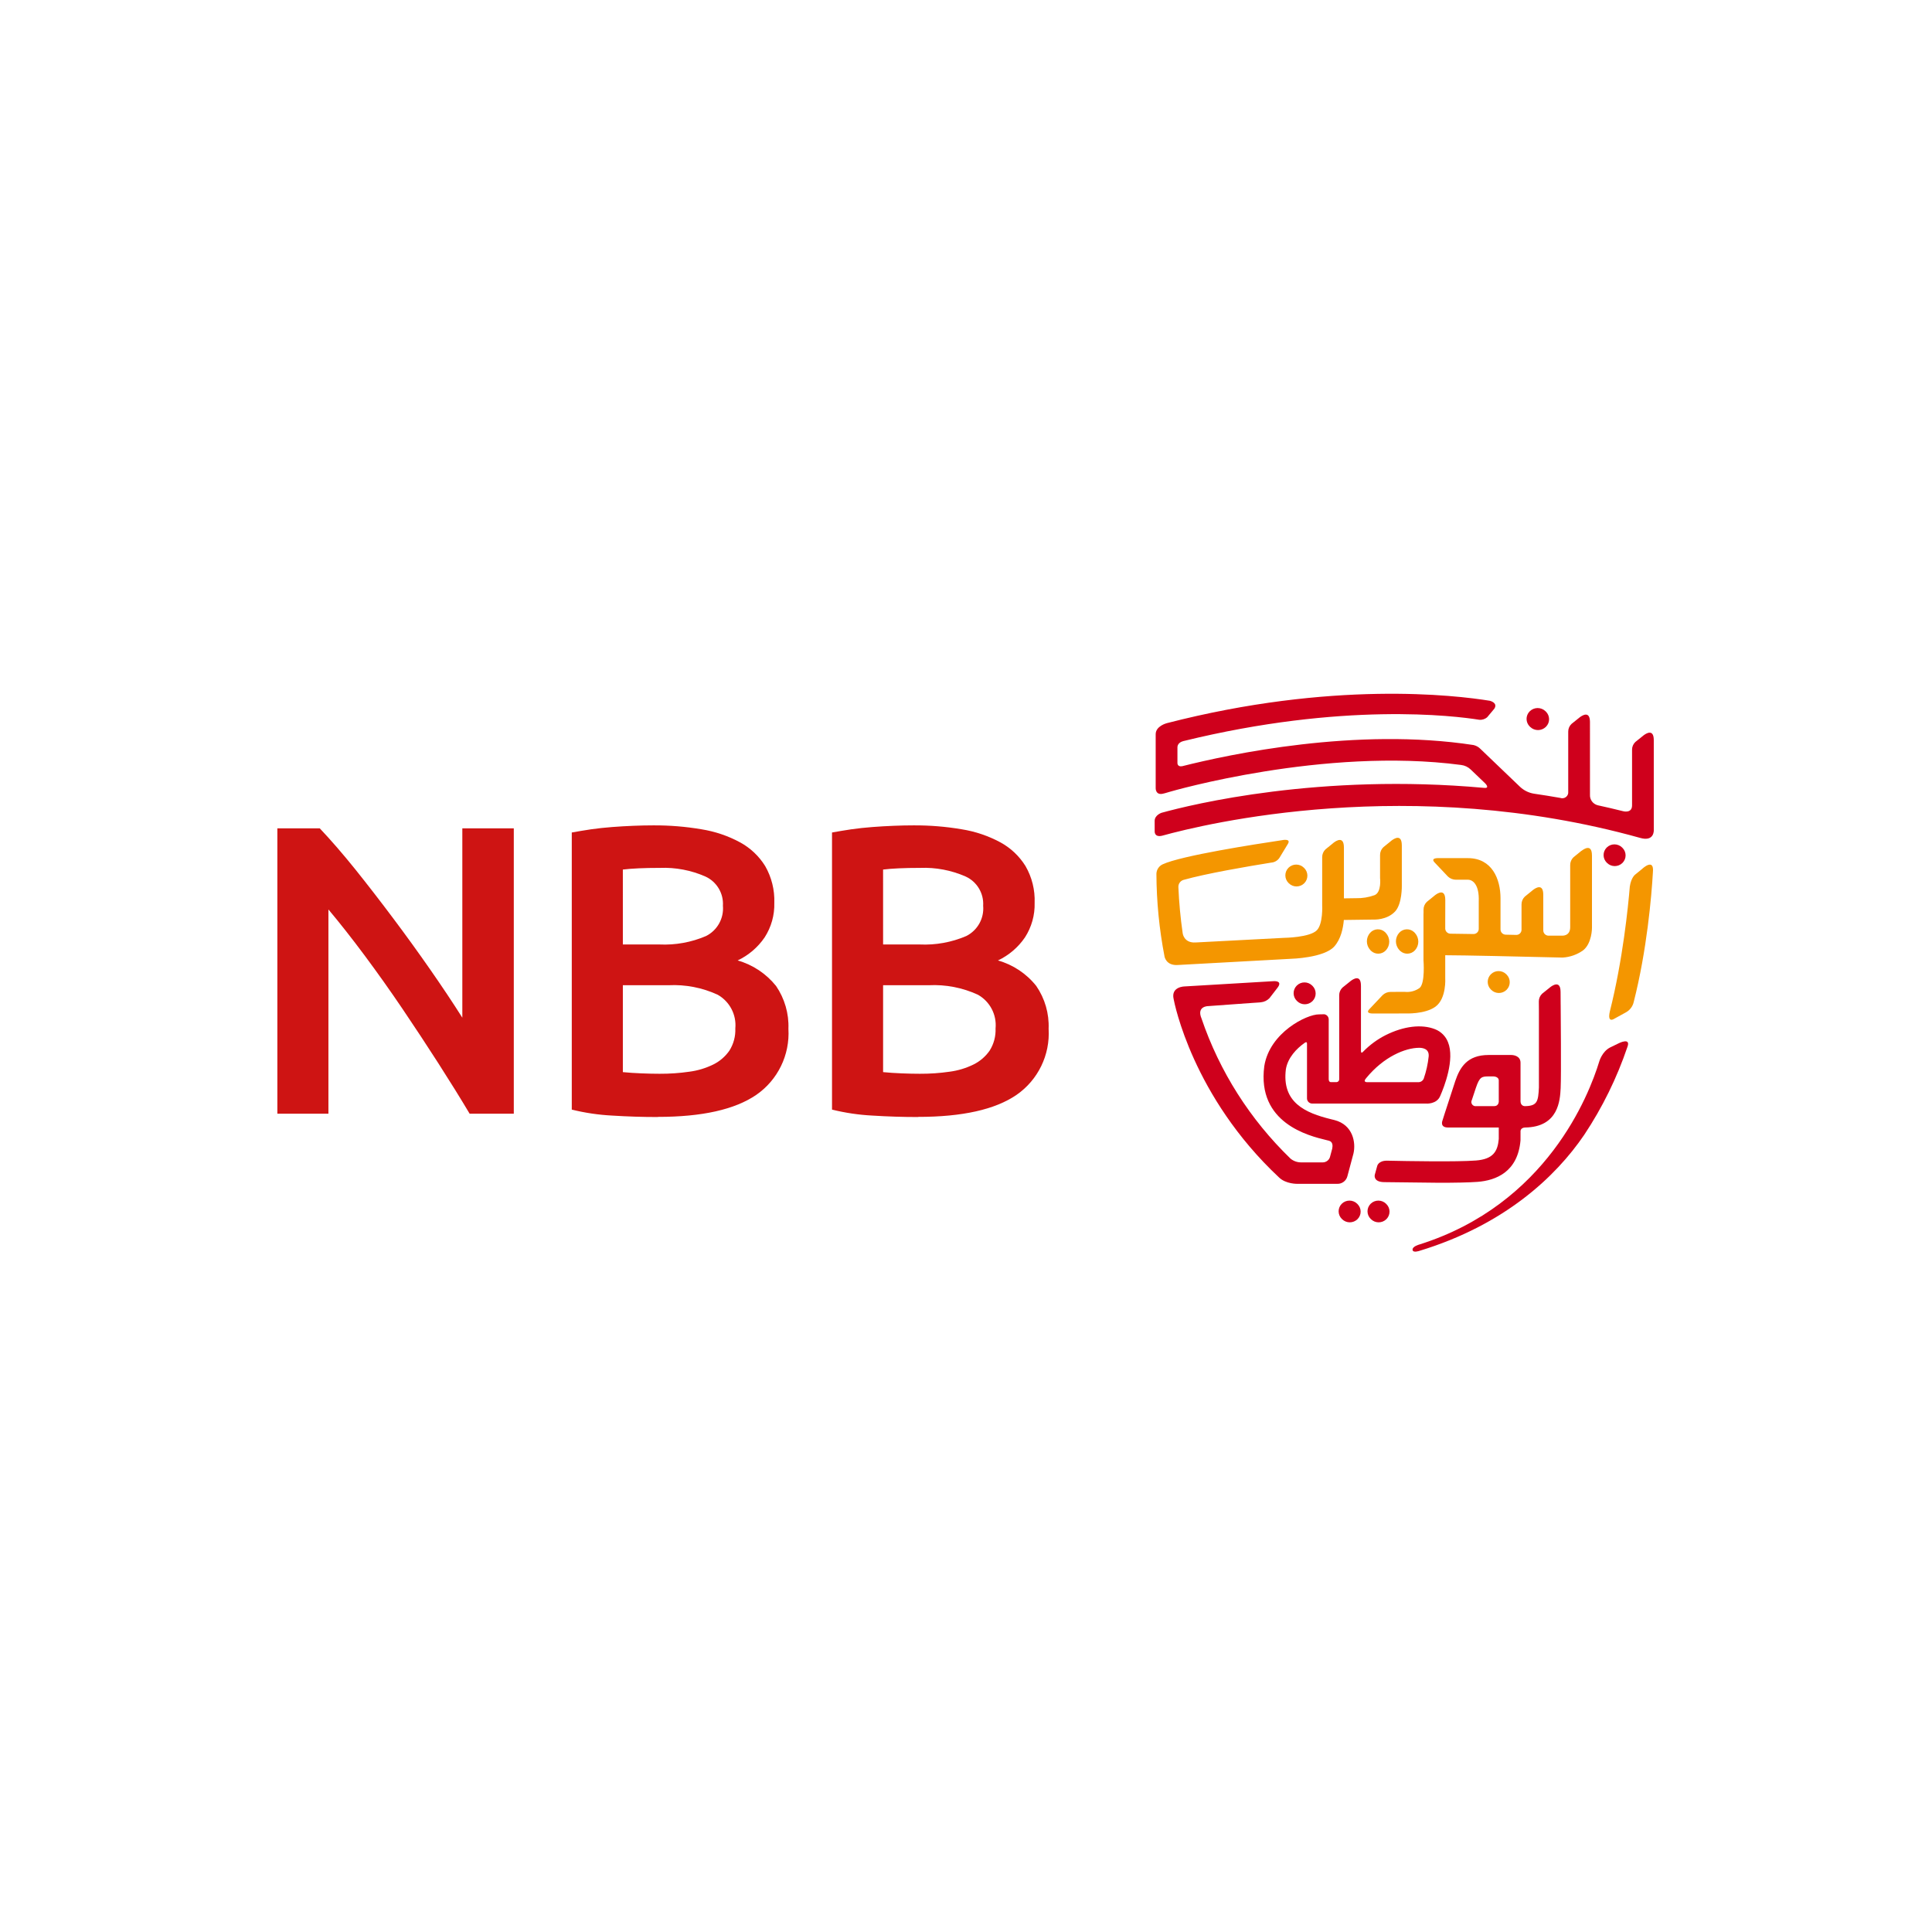 <?xml version="1.0" encoding="utf-8"?>
<!-- Generator: Adobe Illustrator 27.5.0, SVG Export Plug-In . SVG Version: 6.00 Build 0)  -->
<svg version="1.1" id="Layer_1" xmlns="http://www.w3.org/2000/svg" xmlns:xlink="http://www.w3.org/1999/xlink" x="0px" y="0px"
	 viewBox="0 0 1000 1000" style="enable-background:new 0 0 1000 1000;" xml:space="preserve">
<style type="text/css">
	.st0{fill:#CF001C;}
	.st1{fill:#F49600;}
	.st2{fill:#CE1413;}
</style>
<g id="Page-1">
	<g id="NBB-Logo">
		<g id="loader_logo" transform="translate(72, 0)">
			<g id="Group" transform="translate(21, 0)">
				<path id="Path" class="st0" d="M641.61,644.17c65.93-20.75,87.86-77.34,93.18-94.79c0,0,1.37-4.95,5.48-7.15l4.64-2.26
					c0,0,6.35-3.2,4.43,1.94c-5.42,16.02-12.92,31.29-22.33,45.45c-14.77,21.74-41.33,46.67-85.22,60.05c0,0-3.47,1.26-3.65-0.5
					C637.96,645.14,641.62,644.17,641.61,644.17L641.61,644.17z"/>
				<path id="Rectangle" class="st0" d="M698.82,368.14c2.26-2.21,5.87-2.21,8.14,0l0.17,0.16c2.19,2.14,2.24,5.64,0.1,7.83
					c-0.03,0.03-0.07,0.07-0.1,0.1c-2.26,2.21-5.87,2.21-8.14,0l-0.17-0.16c-2.19-2.14-2.24-5.64-0.1-7.83
					C698.75,368.21,698.78,368.18,698.82,368.14z"/>
			</g>
			<path id="Rectangle_00000073706574633523521480000014012241079900998290_" class="st1" d="M594.94,449.14
				c2.2-2.18,5.76-2.18,7.96,0l0.16,0.16c2.18,2.16,2.19,5.68,0.03,7.86c-0.01,0.01-0.02,0.02-0.03,0.03c-2.2,2.18-5.76,2.18-7.96,0
				l-0.16-0.16c-2.18-2.16-2.19-5.68-0.03-7.86C594.92,449.16,594.93,449.15,594.94,449.14z"/>
			<path id="Rectangle_00000058564568877580477670000002374506577647029675_" class="st0" d="M599.22,510.13
				c2.2-2.18,5.76-2.18,7.96,0l0.16,0.16c2.18,2.16,2.19,5.68,0.03,7.86c-0.01,0.01-0.02,0.02-0.03,0.03c-2.2,2.18-5.76,2.18-7.96,0
				l-0.16-0.16c-2.18-2.16-2.19-5.68-0.03-7.86C599.2,510.15,599.21,510.14,599.22,510.13z"/>
			<g id="Group_00000121278373744988558100000001756807734445296793_" transform="translate(16, 19)">
				<path id="Rectangle_00000055700939115460005850000005636646574188050069_" class="st1" d="M621.2,463.79
					c2-2.21,5.41-2.39,7.62-0.39c0.14,0.12,0.27,0.25,0.39,0.39l0.16,0.18c2.27,2.52,2.27,6.35,0,8.87c-2,2.21-5.41,2.39-7.62,0.39
					c-0.14-0.12-0.27-0.25-0.39-0.39l-0.16-0.18C618.93,470.14,618.93,466.31,621.2,463.79z"/>
				<path id="Rectangle_00000005261327677185220200000011958199602227266947_" class="st1" d="M636.24,463.79
					c2-2.21,5.41-2.39,7.62-0.39c0.14,0.12,0.27,0.25,0.39,0.39l0.16,0.18c2.27,2.52,2.27,6.35,0,8.87c-2,2.21-5.41,2.39-7.62,0.39
					c-0.14-0.12-0.27-0.25-0.39-0.39l-0.16-0.18C633.96,470.14,633.96,466.31,636.24,463.79z"/>
			</g>
			<g id="Group_00000183232410609659222530000012989883631337646520_">
				<path id="Rectangle_00000134930395762517121810000012527059228559692727_" class="st0" d="M622.51,623.06
					c2.21-2.17,5.75-2.17,7.96,0l0.16,0.16c2.16,2.13,2.19,5.6,0.06,7.77c-0.02,0.02-0.04,0.04-0.06,0.06
					c-2.21,2.17-5.75,2.17-7.96,0l-0.16-0.16c-2.16-2.13-2.19-5.6-0.06-7.77C622.47,623.1,622.49,623.08,622.51,623.06z"/>
				<path id="Rectangle_00000088117769178050239650000010756987472864900234_" class="st0" d="M637.46,623.06
					c2.21-2.17,5.75-2.17,7.96,0l0.16,0.16c2.16,2.13,2.19,5.6,0.06,7.77c-0.02,0.02-0.04,0.04-0.06,0.06
					c-2.21,2.17-5.75,2.17-7.96,0l-0.16-0.16c-2.16-2.13-2.19-5.6-0.06-7.77C637.41,623.1,637.44,623.08,637.46,623.06z"/>
				<path id="Rectangle_00000092414565565235646550000012902968396691858835_" class="st0" d="M759.65,438.67
					c2.21-2.17,5.75-2.17,7.96,0l0.16,0.16c2.16,2.13,2.19,5.6,0.06,7.77c-0.02,0.02-0.04,0.04-0.06,0.06
					c-2.21,2.17-5.75,2.17-7.96,0l-0.16-0.16c-2.16-2.13-2.19-5.6-0.06-7.77C759.61,438.71,759.63,438.69,759.65,438.67z"/>
				<path id="Shape" class="st0" d="M784,429.61l-0.01-46.62c-0.05-5.88-3.98-3.39-5.4-2.28l-0.25,0.21l-0.24,0.21v-0.01l-3.64,2.92
					c-1.1,1.04-1.72,2.49-1.71,3.99v28.84c-0.01,4.29-4.61,3.01-4.61,3.01c-4.4-1.1-8.78-2.12-13.13-3.07
					c-2.48-0.62-4.17-2.88-4.04-5.4l-0.01-37.77c-0.05-5.88-3.98-3.39-5.4-2.28l-0.25,0.21l-0.25,0.21v-0.01l-3.64,2.92
					c-1.1,1.04-1.72,2.49-1.71,3.99v31.1c0.13,1.06-0.32,2.1-1.17,2.76c-0.85,0.66-1.99,0.83-3,0.45c-4.56-0.8-9.08-1.53-13.56-2.18
					c-2.79-0.45-5.36-1.74-7.37-3.7l-20.39-19.53c-0.96-0.97-2.19-1.64-3.53-1.95c-60.67-9.31-126.43,4.8-150.81,10.96h-0.05
					c-2.48,0.44-2.39-1.67-2.39-1.67l0,0v-8.27c0.04-0.64,0.38-2.34,3.01-3.05c82.77-20.3,140.5-13.08,153.18-11.05
					c1.53,0.16,3.05-0.34,4.18-1.36l3.69-4.42c1.57-2.58-1.04-3.67-2.37-4.05c-17.91-2.91-81.66-10.47-167.34,11.63h0.05
					c0,0-5.68,1.45-5.66,5.7V408c0,0-0.11,3.99,4.23,2.7c0.22-0.07,0.45-0.12,0.68-0.17l2.35-0.69c0.81-0.24,79.9-23.26,150.81-13.9
					c1.9,0.23,3.66,1.07,5.02,2.39l7.35,7.03c0,0,2.87,2.78-0.48,2.44c-84.98-7.69-151.19,8.55-166.93,12.9c0,0-3.55,1.17-3.56,4.18
					l0.01,5.4c0,0-0.26,3.38,4.07,2.23c21.82-6.04,128.29-31.95,247.08,1.15C784.4,435.9,784,429.61,784,429.61L784,429.61z
					 M717.34,583.6c17.42-0.24,18.13-14.21,18.45-20.33c0.34-6.78,0.02-40.4,0.01-43.3h-0.01l-0.04-6.46c0-0.08-0.01-0.13-0.01-0.22
					c-0.05-5.88-3.98-3.39-5.4-2.28l-0.25,0.21c-0.12,0.1-0.21,0.18-0.24,0.21v-0.01l-3.64,2.92c-1.1,1.04-1.72,2.49-1.71,3.99
					l0.04,4.93v39.6c-0.36,7.09-0.78,9.51-6.93,9.67c0,0-2.59,0.37-2.59-2.7v-19.74c0-3.43-3.33-4.03-4.83-4.03H698.5
					c-11.15,0-14.88,6.49-17.26,13.5l-5.49,16.86l-1.13,3.57c0,0-1.55,3.67,3,3.61h26.14v5.95c-0.58,6.36-2.81,10.43-11.84,11.13
					c-9.91,0.77-35.48,0.32-45.84,0.09c-4.63-0.09-5.23,2.71-5.23,2.71l-1.26,4.57c0,0-1.03,3.73,4.81,3.82l28.68,0.33
					c7.84,0,15.24-0.13,19.74-0.47c9.36-0.73,20.8-5.04,22.19-21.48l0.01-4.48c0,0-0.28-2.02,2.32-2.18L717.34,583.6z
					 M703.76,559.43v10.25c0,0,0.33,2.89-2.5,2.85h-9.09c-0.83,0.15-1.68-0.18-2.18-0.85c-0.5-0.67-0.57-1.57-0.17-2.3l2.09-6.3
					c1.92-5.68,3.03-5.93,6.58-5.93h2.35c0,0,3.01-0.1,2.93,2.29L703.76,559.43z M585.05,516.68l4.07-5.27
					c3.24-4.08-2.08-3.55-2.08-3.55l-45.92,2.72c0,0-7.13,0.07-5.65,6.51c0.38,2.06,9.79,50.45,54.55,92.35
					c3.58,3.49,9.56,3.31,9.56,3.31h20.47c2.53,0.13,4.78-1.55,5.37-3.98l3.13-11.71c1.32-5.61-0.22-14.85-9.85-17.32
					c-0.48-0.13-1.03-0.26-1.62-0.4c-13.51-3.29-25.71-8.7-23.51-25.94c1.03-5.99,5.52-10.64,9.66-13.57c0,0,1.3-1.08,1.27,0.39
					v28.3c0,1.48,1.23,2.69,2.73,2.69h58.87c0,0,5.64,0.5,7.41-4.08c1.94-4.43,7.63-18.8,3.96-27.74c-1.19-3.04-3.61-5.46-6.69-6.67
					c-6.9-2.72-16.21-1.61-25.54,3.05c-4.36,2.21-8.32,5.12-11.71,8.61c-1.26,1.41-1.1-0.72-1.1-0.72v-33.33
					c0-0.07-0.01-0.13-0.01-0.22c-0.05-5.88-3.98-3.39-5.4-2.28l-0.26,0.21c-0.08,0.07-0.16,0.14-0.24,0.21v-0.01l-3.64,2.92
					c-1.1,1.04-1.72,2.49-1.71,3.99v43.44c0.02,0.41-0.14,0.81-0.44,1.1c-0.3,0.29-0.7,0.44-1.12,0.42h-2.75
					c-1.2,0.01-1.12-1.65-1.12-1.65v-30.84c-0.01-1.3-0.96-2.42-2.27-2.64l-2.74,0.06c-6.37-0.06-25.47,9.38-28.31,26.65l-0.03,0.18
					c-3.84,29.49,23.11,36.04,31.96,38.19l1.48,0.37c2.01,0.51,2.05,2.52,1.74,4.07l-1.2,4.45c-0.51,1.6-2.03,2.7-3.74,2.7h-11.19
					c-2,0.01-3.95-0.69-5.48-1.96c-20.95-20.27-36.73-45.12-46.06-72.54c-2.66-6.32,3.33-6.38,3.33-6.38l27.45-1.99
					C582.37,518.6,583.9,517.85,585.05,516.68L585.05,516.68z M661.88,560.13h-25.91c0,0-2.93,0.28-0.85-2.08
					c9.2-11.23,20.35-15.67,27.38-15.71c1.62-0.01,5.34,0.34,4.98,4.46c-0.41,3.91-1.26,7.75-2.55,11.47
					C664.45,559.5,663.2,560.25,661.88,560.13L661.88,560.13z"/>
			</g>
			<g id="Group_00000039126065283800260470000013427088423314848665_" transform="translate(0, 12)">
				<path id="Shape_00000070804791167330407590000016192946111273875385_" class="st1" d="M778.07,437.67l-3.66,2.98
					c0,0-2.13,1.47-2.83,6.26c-0.84,10.32-3.64,38.07-10.32,64.58c-1.5,6.5,2.4,3.75,2.4,3.75l5.9-3.24
					c2.07-1.13,3.54-3.09,4.05-5.37c6.82-26.79,9.22-54.72,9.93-67.14c0.76-7.68-5.49-1.83-5.49-1.83L778.07,437.67z M638.96,463.97
					c0,0,6.83,0.39,11.13-4.18c3.72-3.97,3.49-13.41,3.49-13.41v-20.72c0-0.08-0.01-0.13-0.01-0.22c-0.05-5.93-3.98-3.42-5.4-2.3
					l-0.26,0.21c-0.12,0.1-0.21,0.18-0.24,0.22v-0.01l-3.64,2.95c-1.1,1.05-1.72,2.51-1.71,4.03v11.92c0,0,0.86,7.32-2.81,8.86
					c-3.07,1.12-6.33,1.66-9.61,1.58l-6.29,0.09v-26.22c0-0.08-0.01-0.13-0.01-0.22c-0.05-5.93-3.98-3.42-5.4-2.3l-0.25,0.21
					c-0.12,0.1-0.21,0.18-0.24,0.22v-0.01l-3.64,2.95c-1.1,1.05-1.72,2.51-1.71,4.03v24.88c0,0,0.52,9.61-2.76,12.97
					c-3.7,3.77-16.87,3.92-16.87,3.92l-45.84,2.4c-6.2,0.39-6.74-4.8-6.74-4.8c-1.14-7.91-1.88-15.87-2.22-23.85
					c-0.08-1.68,0.98-3.2,2.59-3.72c11.98-3.37,33.21-7,45.42-8.96c1.8-0.12,3.43-1.09,4.38-2.61l4.21-6.95
					c2.02-3.15-2.99-2.05-2.99-2.05c-13.89,2.09-52.06,7.98-61.75,12.49c-1.93,0.9-3.18,2.81-3.23,4.92
					c0.06,14.33,1.46,28.62,4.18,42.69c0,0,0.69,5.05,7.19,4.48l58.46-3.2c0,0,16.87-0.45,22.2-6.33c3.46-3.82,4.62-9.52,4.98-13.76
					L638.96,463.97z M746.58,428.34l-0.26,0.21l-0.24,0.22v-0.01l-3.64,2.95c-1.1,1.05-1.72,2.51-1.71,4.03v32.14
					c0,4.8-4.22,4.41-4.22,4.41h-7.23c-1.4-0.13-2.47-1.29-2.48-2.69l0,0l-0.01-18.59c-0.05-5.93-3.98-3.42-5.4-2.3l-0.26,0.21
					l-0.24,0.22v-0.01l-3.64,2.95c-1.1,1.05-1.72,2.51-1.71,4.03v13.13c0,1.46-1.18,2.66-2.66,2.67l-5.53-0.12
					c-1.49-0.03-2.68-1.23-2.69-2.7v-16.13c0-10.05-4.43-20.79-16.87-20.79h-15.35c0,0-4.17-0.2-1.92,2.2l6.92,7.32
					c1.11,1.05,2.59,1.65,4.12,1.65h6.23c2.74,0,5.89,2.88,5.61,11.02v14.39c0.02,1.47-1.17,2.68-2.66,2.7l-11.97-0.17
					c-1.46-0.01-2.65-1.15-2.72-2.59v-3.84l0.03-10.9c0-0.08-0.01-0.13-0.01-0.22c-0.05-5.93-3.98-3.42-5.4-2.3l-0.26,0.21
					c-0.12,0.1-0.21,0.18-0.24,0.22v-0.01l-3.64,2.95c-1.1,1.05-1.72,2.51-1.71,4.03v2.02l-0.03,0.01v24.16c0,0,0.97,11.85-2,14.34
					c-2.18,1.57-4.86,2.29-7.54,2.04h-4.87l-0.01,0.01h-2.59c-1.54,0-3.01,0.59-4.12,1.65l-6.92,7.32c-2.25,2.41,1.92,2.2,1.92,2.2
					h13.32v-0.02h3.43c0,0,10.11,0.49,15.57-3.5c5.8-4.23,5.07-14.81,5.07-14.81v-11.82c10.16,0.02,37.42,0.65,60.73,1.21
					c3.85-0.22,7.56-1.53,10.68-3.78c4.54-3.6,4.54-11.5,4.54-11.5v-37.45c0-0.08-0.01-0.13-0.01-0.22
					c-0.04-5.93-3.98-3.42-5.39-2.29L746.58,428.34z"/>
				<path id="Rectangle_00000173882522639549792130000003987125692836783283_" class="st1" d="M699.68,492.27
					c2.2-2.19,5.76-2.19,7.96,0l0.16,0.16c2.18,2.16,2.19,5.69,0.03,7.87c-0.01,0.01-0.02,0.02-0.03,0.03
					c-2.2,2.19-5.76,2.19-7.96,0l-0.16-0.16c-2.18-2.16-2.19-5.69-0.03-7.87C699.66,492.29,699.67,492.28,699.68,492.27z"/>
			</g>
		</g>
		<g id="nbb" transform="translate(0, 11)">
			<path id="Shape_00000173850901660110667890000001822126997485476754_" class="st2" d="M243.09,565.46
				c-4.83-8.1-10.23-16.8-16.2-26.11c-5.97-9.31-12.15-18.69-18.54-28.14c-6.39-9.45-12.9-18.61-19.5-27.5
				c-6.61-8.88-12.9-16.88-18.86-23.98v105.72h-26.43v-147.7h21.95c5.68,6,11.8,13.05,18.33,21.15
				c6.54,8.17,13.11,16.66,19.71,25.47c6.61,8.81,13,17.65,19.18,26.53c6.18,8.88,11.71,17.16,16.57,24.85v-98h26.64v147.71H243.09z
				 M340.5,567.17c-7.82,0-15.7-0.25-23.66-0.75c-7.04-0.36-14.04-1.4-20.89-3.09V419.9c3.13-0.57,6.47-1.12,10.02-1.66
				c3.55-0.5,7.18-0.89,10.87-1.17c3.68-0.28,7.34-0.5,10.98-0.64c3.64-0.15,7.08-0.22,10.34-0.22c8.36-0.05,16.7,0.63,24.94,2.03
				c6.97,1.12,13.71,3.38,19.88,6.72c5.38,2.9,9.9,7.17,13.11,12.37c3.29,5.77,4.92,12.33,4.69,18.97
				c0.18,6.34-1.57,12.58-5.01,17.9c-3.51,5.15-8.33,9.26-13.96,11.93c7.83,2.22,14.77,6.85,19.88,13.21
				c4.42,6.51,6.71,14.28,6.39,22.17c0.82,13.52-5.49,26.48-16.62,34.18c-11.09,7.61-28.08,11.41-50.95,11.41L340.5,567.17z
				 M322.39,477.86h18.97c8.25,0.38,16.49-1.11,24.08-4.37c5.85-2.94,9.31-9.15,8.74-15.67c0.4-6.43-3.2-12.45-9.06-15.13
				c-7.41-3.26-15.46-4.79-23.55-4.47c-4.12,0-7.78,0.07-10.98,0.22c-3.2,0.15-5.93,0.36-8.21,0.64L322.39,477.86z M322.39,498.96
				v44.97c2.95,0.29,6.14,0.5,9.59,0.64c3.41,0.14,6.54,0.21,9.39,0.21c5.17,0.03,10.34-0.33,15.46-1.07
				c4.3-0.56,8.47-1.82,12.37-3.73c3.33-1.64,6.18-4.1,8.31-7.14c2.18-3.43,3.26-7.45,3.09-11.51c0.67-7.13-2.93-13.97-9.17-17.48
				c-7.94-3.65-16.64-5.33-25.36-4.9H322.39z M475.2,567.17c-7.82,0-15.7-0.25-23.66-0.75c-7.04-0.36-14.04-1.4-20.89-3.09V419.9
				c3.13-0.57,6.47-1.12,10.02-1.66c3.55-0.5,7.18-0.89,10.87-1.17c3.68-0.28,7.34-0.5,10.98-0.64c3.64-0.15,7.08-0.22,10.34-0.22
				c8.36-0.05,16.7,0.63,24.94,2.03c6.97,1.11,13.71,3.38,19.93,6.72c5.37,2.91,9.89,7.17,13.1,12.37
				c3.32,5.76,4.94,12.33,4.69,18.97c0.18,6.34-1.57,12.58-5.01,17.9c-3.51,5.15-8.33,9.26-13.96,11.93
				c7.83,2.22,14.77,6.84,19.82,13.21c4.47,6.5,6.71,14.28,6.39,22.17c0.83,13.53-5.48,26.5-16.63,34.21
				c-11.04,7.58-28.03,11.38-50.94,11.38L475.2,567.17z M457.09,477.86h18.97c8.25,0.38,16.49-1.11,24.08-4.37
				c5.85-2.94,9.32-9.15,8.74-15.67c0.4-6.43-3.2-12.45-9.06-15.13c-7.41-3.26-15.46-4.79-23.55-4.47c-4.12,0-7.78,0.07-10.98,0.22
				c-3.2,0.15-5.93,0.36-8.21,0.64L457.09,477.86z M457.09,498.96v44.97c2.95,0.29,6.14,0.5,9.59,0.64
				c3.41,0.14,6.54,0.21,9.39,0.21c5.17,0.03,10.34-0.33,15.46-1.07c4.3-0.56,8.47-1.82,12.36-3.73c3.33-1.64,6.19-4.1,8.32-7.14
				c2.18-3.43,3.26-7.45,3.09-11.51c0.67-7.18-2.93-13.98-9.17-17.48c-7.94-3.64-16.63-5.33-25.36-4.9H457.09z"/>
		</g>
	</g>
</g>
</svg>
